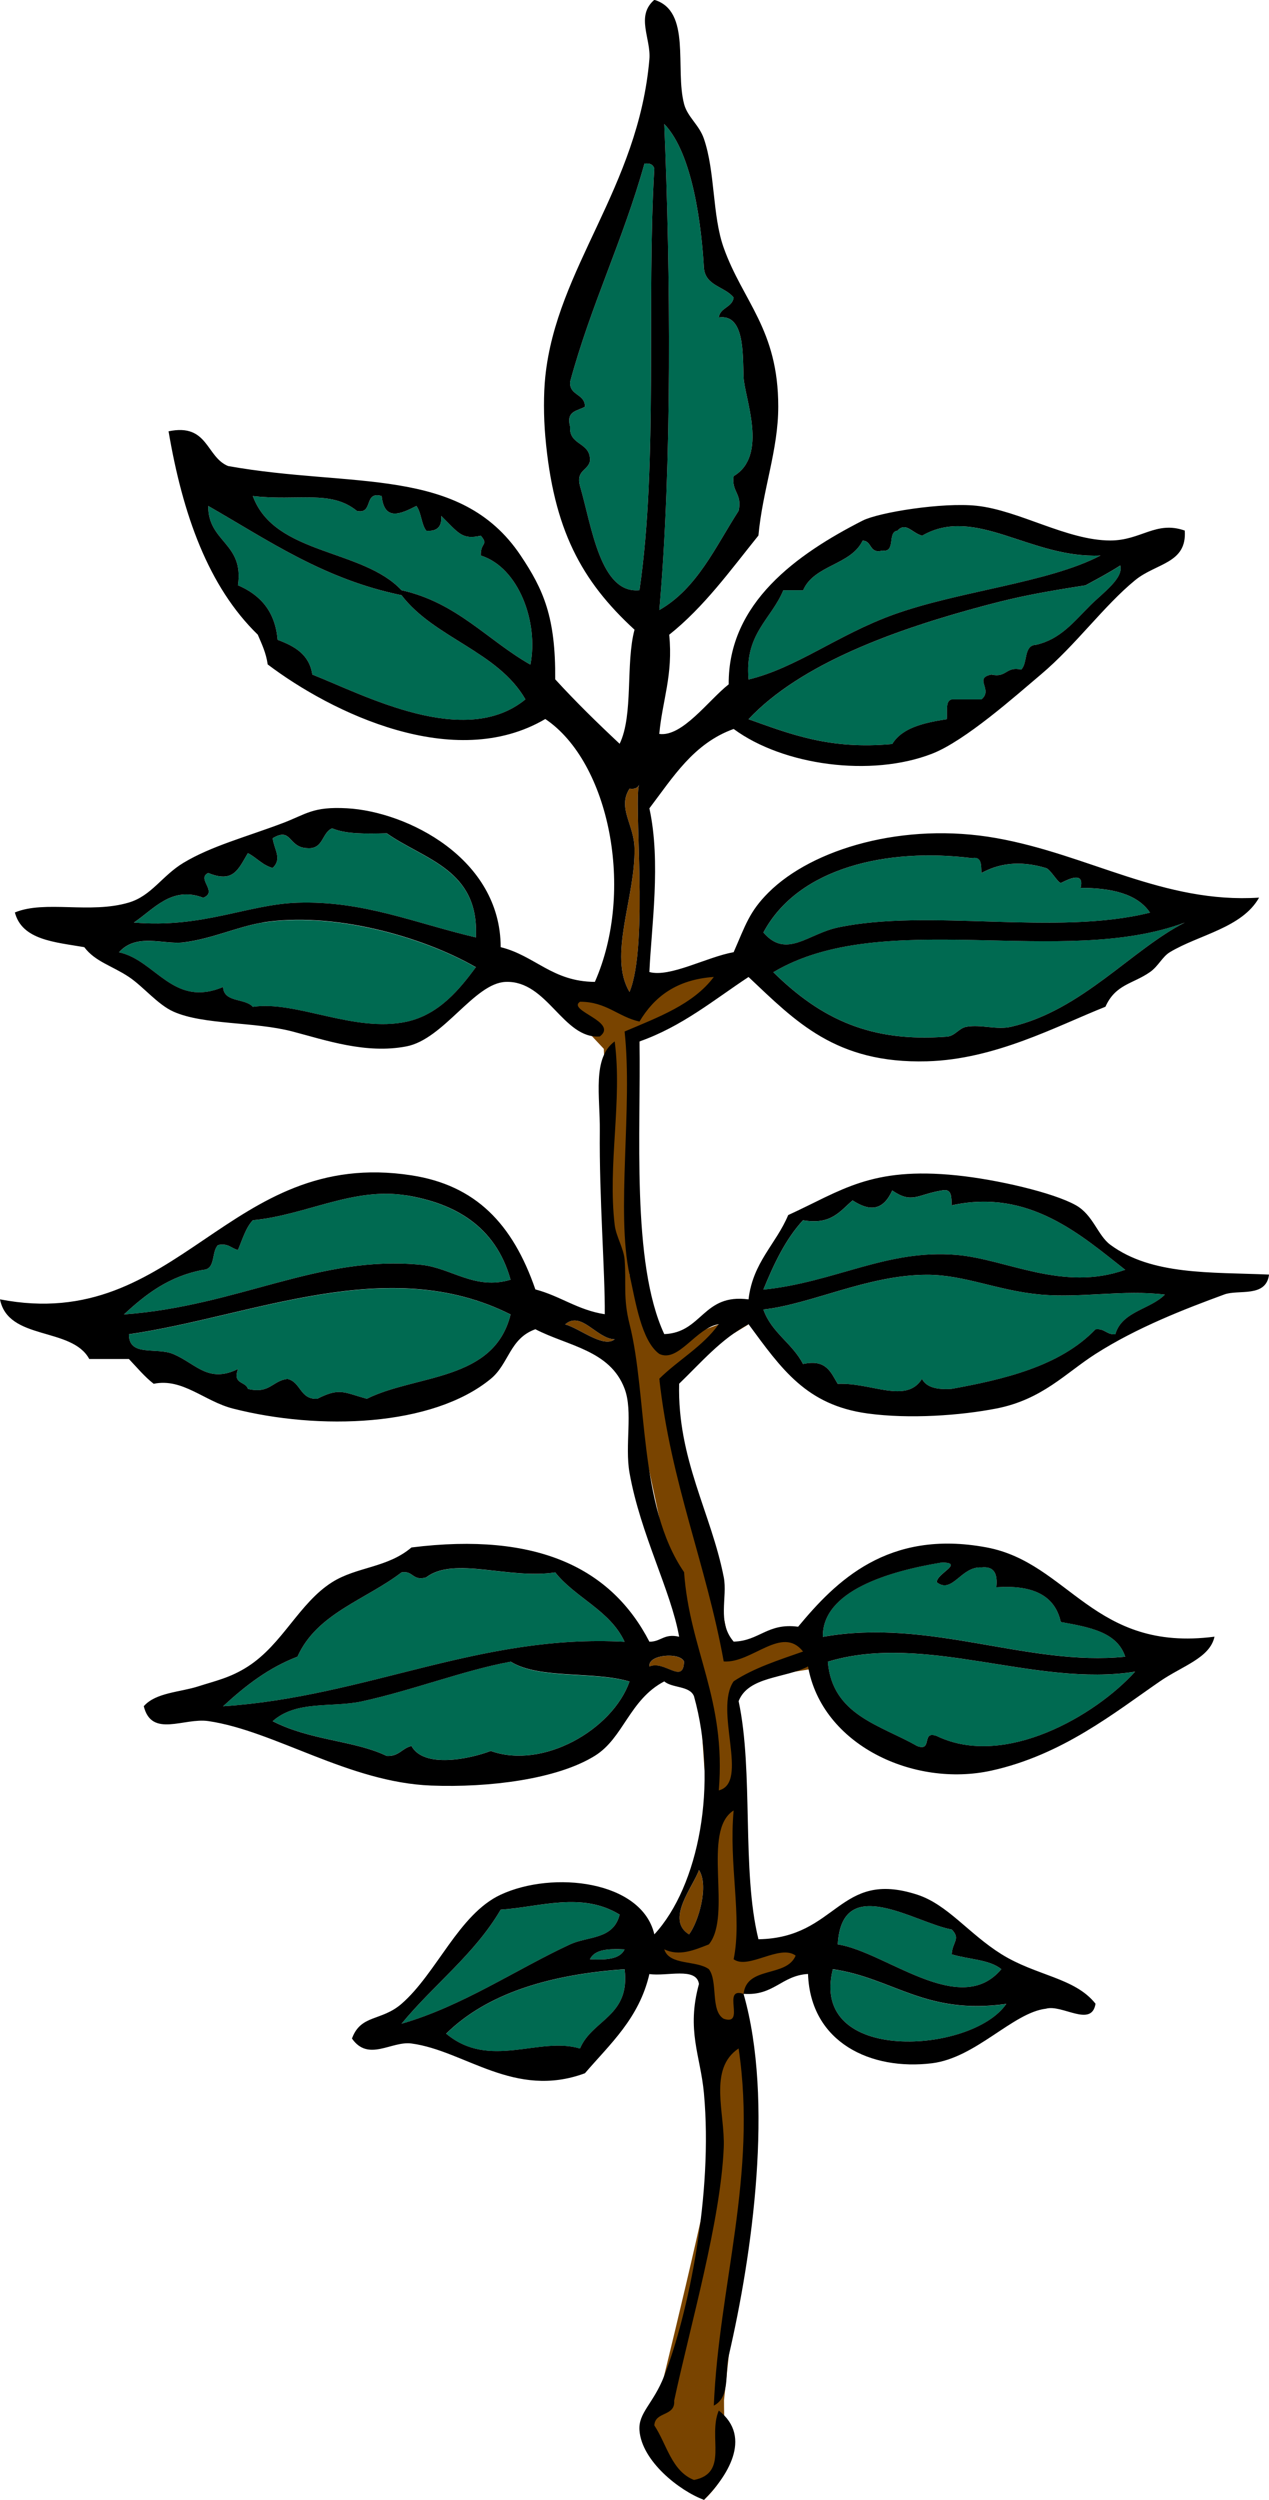 <?xml version="1.0" encoding="UTF-8"?>
<svg enable-background="new 0 0 156.042 307.207" version="1.1" viewBox="0 0 156.04 307.21" xml:space="preserve" xmlns="http://www.w3.org/2000/svg">
<path d="m86.555 307.21s3.101-2.831 2.786-5.032-0.314-7.233-0.314-7.233l3.145-29.248s-1.183-14.762-1.183-16.335 0.442-4.324 0.442-4.324l8.489-4.243-1.778-1.194-6.285-0.636-1.258-23.901 0.223-5.988-0.609-2.438 10.136-1.637-2.516-3.774-7.862 2.201-2.832-13.53-6.071-20.448 10.972-6.705h-3.657l-6.275 2.308-4.696-8.403 1.219-28.649 7.566-5.719 4.402-3.774-9.749 2.516-3.774 2.516-8.806-2.831 1.258 3.145 4.718 5.032 1.258 34.28 2.516 9.12 4.718 22.015 3.46 16.983s1.258 17.926 1.258 19.184c0 0.479-0.092 3.657-0.205 7.404-0.048 1.582-6.589 0.486-6.64 2.111-6e-3 0.203 6.477 3.186 6.471 3.387-0.136 4.374-0.255 8.169-0.255 8.169s0.943 10.064 0.943 12.895-6.919 30.82-6.919 30.82-1.887 4.089-0.943 5.032 6.646 6.94 6.646 6.94z" clip-rule="evenodd" fill="#794400" fill-rule="evenodd"/>
<g clip-rule="evenodd" fill-rule="evenodd">
	<path d="m79.24 20.114c0.709-0.099 1.086 0.135 1.22 0.609-0.974 16.218 0.482 36.062-1.829 51.811-4.838 0.491-5.87-7.887-7.314-12.8-0.523-1.945 0.958-1.885 1.219-3.047 0.167-2.403-2.606-1.865-2.438-4.267-0.532-1.954 0.938-1.907 1.828-2.438 3e-3 -1.628-1.926-1.325-1.828-3.048 2.55-9.436 6.527-17.446 9.142-26.82z" fill="#006A51"/>
	<path d="m31.086 60.954c5.569 0.659 9.557-0.805 12.801 1.829 2.082 0.458 0.774-2.477 3.048-1.829 0.326 3.156 2.375 2.181 4.267 1.219 0.622 0.801 0.598 2.247 1.219 3.047 1.33 0.111 1.939-0.499 1.829-1.829 2.137 2.108 2.552 2.976 4.876 2.438 1.015 1.211-0.055 0.775 0 2.438 4.684 1.474 7.12 8.238 6.096 13.411-5.311-3.021-9.036-7.625-15.848-9.144-4.81-5.146-15.622-4.289-18.288-11.58z" fill="#006A51"/>
	<path d="m25.601 62.173c7.37 4.212 14.171 8.991 23.772 10.971 4.053 5.292 11.818 6.875 15.238 12.801-7.45 6.088-19.704-0.473-26.21-3.048-0.365-2.479-2.188-3.5-4.266-4.266-0.307-3.556-2.175-5.546-4.876-6.706 0.765-5.237-3.684-5.257-3.658-9.752z" fill="#006A51"/>
	<path d="m135.32 68.268c-6.412 3.375-17.52 4.365-25.601 7.314-6.753 2.465-11.815 6.506-17.677 7.925-0.526-5.606 2.783-7.376 4.268-10.972h2.438c1.348-3.122 5.871-3.068 7.314-6.095 1.211 7e-3 0.775 1.662 2.438 1.219 1.683 0.261 0.571-2.272 1.827-2.438 1.078-1.132 1.781 0.265 3.049 0.609 6.55-3.779 13.31 2.832 21.94 2.438z" fill="#006A51"/>
	<path d="m137.76 69.487c0.439 1.556-2.129 3.363-3.656 4.876-2.015 1.995-3.668 4.19-6.705 4.876-1.563 0.062-0.98 2.272-1.828 3.047-1.865-0.441-1.793 1.052-3.658 0.609-2.248 0.445 0.26 1.834-1.219 3.048h-3.658c-0.826 0.189-0.504 1.526-0.608 2.438-2.808 0.442-5.47 1.033-6.705 3.047-7.639 0.73-12.585-1.231-17.677-3.047 6.393-6.803 17.976-11.028 29.258-14.02 4.156-1.102 6.934-1.614 12.191-2.438 1.45-0.782 2.91-1.559 4.27-2.436z" fill="#006A51"/>
	<path d="m58.516 115.2c-7.593-1.78-13.822-4.531-21.943-4.267-6.09 0.199-11.725 3.176-20.115 2.438 2.471-1.656 4.66-4.528 8.534-3.048 1.857-0.745-0.892-2.327 0.609-3.047 3.091 1.273 3.677-0.419 4.876-2.438 1.078 0.548 1.779 1.471 3.047 1.828 1.194-1.139 0.189-2.232 0-3.657 2.403-1.43 1.864 1.147 4.267 1.219 1.989 0.161 1.761-1.896 3.047-2.438 1.709 0.73 4.207 0.671 6.705 0.61 4.644 3.29 11.418 4.44 10.973 12.81z" fill="#006A51"/>
	<path d="m120.69 107.28c2.005-1.097 4.533-1.623 7.924-0.61 0.566 0.169 1.414 1.75 1.829 1.829 0.12 0.023 3.028-1.826 2.438 0.609 3.847 0.013 6.978 0.743 8.532 3.048-11.604 2.904-27.134-0.562-38.401 1.828-3.672 0.779-6.323 3.888-9.143 0.61 4.278-8.02 15.295-10.434 25.602-9.143 1.3-0.3 1.16 0.86 1.22 1.82z" fill="#006A51"/>
	<path d="m58.516 118.86c-1.942 2.632-4.5 5.836-8.534 6.704-6.421 1.382-13.586-2.634-18.896-1.828-0.938-1.094-3.573-0.491-3.657-2.439-6.134 2.598-8.277-3.299-12.801-4.266 2.168-2.433 5.507-0.916 7.924-1.219 3.562-0.447 6.724-1.958 9.753-2.438 8.483-1.33 19.41 1.61 26.211 5.5z" fill="#006A51"/>
	<path d="m145.68 113.37c-6.475 3.285-12.668 10.8-21.335 12.801-1.815 0.419-3.643-0.311-5.484 0-0.965 0.162-1.402 1.139-2.438 1.219-9.27 0.713-15.392-2.083-21.334-7.924 13.494-8.04 35.544-0.48 50.594-6.1z" fill="#006A51"/>
	<path d="m62.783 157.26c-4.372 1.323-7.302-1.457-10.972-1.828-12.555-1.269-22.447 5.061-36.572 6.095 2.64-2.439 5.474-4.683 9.752-5.485 1.562-0.062 0.979-2.271 1.828-3.048 1.275-0.259 1.615 0.418 2.439 0.609 0.545-1.282 0.947-2.71 1.828-3.657 6.528-0.615 12.398-4.129 18.896-3.048 5.822 0.98 10.942 3.71 12.801 10.37z" fill="#006A51"/>
	<path d="m117.03 148.12c9.545-2.121 16.043 3.788 21.334 7.924-7.667 2.732-14.566-1.302-20.725-1.829-8.578-0.734-14.951 3.365-23.771 4.267 1.295-3.175 2.732-6.208 4.877-8.533 3.46 0.616 4.559-1.131 6.096-2.438 2.211 1.441 3.783 1.194 4.876-1.22 2.458 1.688 3.077 0.489 6.096 0 1.29-0.29 1.15 0.87 1.21 1.83z" fill="#006A51"/>
	<path d="m143.24 159.09c-1.815 1.843-5.275 2.04-6.095 4.877-1.094 0.077-1.286-0.746-2.438-0.609-4.365 4.569-11.404 6.178-17.678 7.314-1.751 0.126-3.096-0.155-3.656-1.219-1.961 3.112-6.193 0.421-10.363 0.609-0.842-1.392-1.389-3.08-4.266-2.438-1.303-2.558-3.879-3.842-4.877-6.705 5.888-0.649 12.87-4.259 20.115-4.267 4.623-5e-3 8.768 1.973 14.02 2.438 5.04 0.44 10.17-0.64 15.25 0z" fill="#006A51"/>
	<path d="m62.783 161.53c-2.034 8.259-11.642 7.354-17.677 10.362-2.905-0.803-3.336-1.389-6.095 0-2.141 0.109-2.005-2.059-3.658-2.438-1.846 0.186-2.178 1.886-4.876 1.219-0.262-0.958-1.917-0.521-1.218-2.438-3.656 1.794-5.131-0.634-7.925-1.829-2.109-0.9-5.493 0.38-5.486-2.438 15.329-2.23 31.856-10 46.935-2.43z" fill="#006A51"/>
	<path d="m115.81 192c2.847 0.041-0.714 1.393-0.609 2.438 1.918 1.474 2.974-1.989 5.485-1.829 1.606-0.183 2 0.845 1.828 2.438 4.373-0.31 7.195 0.934 7.925 4.268 3.436 0.627 6.926 1.2 7.923 4.267-11.967 1.229-24.056-4.802-37.181-2.438-0.11-5.66 8.14-8.08 14.63-9.15z" fill="#006A51"/>
	<path d="m68.269 193.22c2.519 3.17 6.73 4.647 8.534 8.533-17.749-0.989-31.772 6.761-49.373 7.925 2.647-2.433 5.474-4.686 9.143-6.096 2.385-5.337 8.438-7.004 12.8-10.362 1.469-0.25 1.324 1.113 3.047 0.609 3.457-2.61 10.19 0.3 15.849-0.61z" fill="#006A51"/>
	<path d="m139.58 205.42c-4.825 5.358-16.022 11.939-24.381 7.923-1.973-0.753-0.467 1.973-2.438 1.22-4.52-2.592-10.436-3.786-10.972-10.362 11.96-3.64 25.59 3.19 37.79 1.22z" fill="#006A51"/>
	<path d="m84.117 204.2c-0.106 2.883-2.411-0.219-4.267 0.609-0.242-1.52 3.807-1.81 4.267-0.61z" fill="#794400"/>
	<path d="m77.412 206.63c-2.1 5.934-10.67 10.841-17.067 8.534-2.559 0.974-8.208 2.18-9.752-0.609-1.161 0.262-1.531 1.312-3.048 1.219-4.018-1.93-9.311-1.856-14.02-4.267 2.925-2.611 7.287-1.642 10.972-2.438 6.183-1.337 12.639-3.853 18.287-4.876 3.492 2.21 10.233 1.16 14.628 2.45z" fill="#006A51"/>
	<path d="m85.945 229.8c1.271 1.907-0.062 6.419-1.219 7.924-2.954-1.8 0.529-5.9 1.219-7.92z" fill="#794400"/>
	<path d="m76.193 235.28c-0.771 3.099-3.891 2.638-6.095 3.658-6.602 3.052-13.225 7.591-20.725 9.752 3.94-4.797 8.964-8.51 12.19-14.02 4.834-0.32 9.947-2.25 14.63 0.61z" fill="#006A51"/>
	<path d="m117.03 237.11c1.143 1.16 0.068 1.531 0 3.048 2.017 0.626 4.658 0.626 6.097 1.828-5.069 6.069-14.202-2.133-20.116-3.047 0.5-8.85 9.48-2.65 14.02-1.83z" fill="#006A51"/>
	<path d="m76.802 239.55c-0.588 1.24-2.341 1.315-4.267 1.219 0.588-1.24 2.341-1.32 4.267-1.22z" fill="#006A51"/>
	<path d="m76.802 241.99c0.734 5.814-3.986 6.174-5.486 9.753-5.063-1.529-11.096 2.648-16.458-1.829 5.02-4.93 12.653-7.26 21.944-7.92z" fill="#006A51"/>
	<path d="m102.4 241.99c7.437 1.098 11.394 5.675 21.334 4.268-4.13 6.12-24.295 7.5-21.33-4.27z" fill="#006A51"/>
	<path d="m81.678 15.238c3.554 3.686 4.588 12.709 4.877 17.677 0.185 2.253 2.59 2.285 3.657 3.657-0.18 1.243-1.65 1.195-1.829 2.438 3.165-0.458 2.938 4.388 3.048 7.314 0.094 2.505 3.1 9.651-1.219 12.19-0.299 1.924 1.098 2.153 0.609 4.267-2.865 4.449-5.096 9.534-9.753 12.191 1.587-17.875 1.379-41.429 0.61-59.734z" fill="#006A51"/>
	<path d="m77.412 121.91c-2.681-4.432 0.744-11.686 0.609-17.677-0.066-2.932-2.133-4.959-0.609-7.314 0.709 0.1 1.084-0.134 1.219-0.609-0.805 1.631 1.201 19.813-1.219 25.603z" fill="#794400"/>
	<path d="m69.487 162.75c1.98-1.741 3.885 1.777 6.096 1.828-1.371 1.13-4.312-1.35-6.096-1.83z" fill="#794400"/>
	<path d="m91.431 245.03c0.377-3.482 5.271-1.989 6.405-4.715-1.933-1.447-5.827 1.761-7.624 0.448 1.059-5.186-0.613-11.648 0-18.286-3.996 2.506-0.122 12.882-3.048 16.458-1.841 0.72-3.632 1.484-5.486 0.609 0.632 2.01 3.967 1.315 5.486 2.438 1.147 1.494 0.16 5.123 1.828 6.096 2.761 0.93-0.322-3.99 2.439-3.06 3.742 13.108 1.077 31.989-1.828 44.496-0.486 2.093 0.207 5.076-1.829 6.097 0.604-14.67 5.368-28.315 3.048-43.888-3.779 2.526-1.648 7.955-1.829 12.19-0.385 9.022-4.089 21.753-6.095 31.088 0.16 1.987-2.365 1.292-2.438 3.046 1.537 2.325 2.113 5.609 4.876 6.706 4.33-0.874 1.674-5.277 3.048-8.533 4.257 3.329 0.913 8.277-1.828 10.971-3.017-1.112-7.646-4.761-7.925-8.534-0.16-2.185 1.707-3.256 3.048-6.704 2.955-7.595 6.021-22.336 4.877-34.743-0.425-4.608-2.176-7.695-0.61-13.41-0.313-2.124-3.982-0.894-6.095-1.22-1.261 5.445-4.829 8.583-7.925 12.191-8.677 3.204-14.749-2.776-21.333-3.657-2.458-0.328-5.294 2.285-7.314-0.609 1.089-2.986 3.601-2.1 6.096-4.267 4.322-3.757 7.04-11.015 12.19-13.41 6.431-2.991 17.354-1.731 18.896 4.876 5.483-5.931 7.869-18.516 4.876-29.258-0.516-1.313-2.674-0.983-3.657-1.829-4.291 2.25-4.994 6.946-8.533 9.144-4.661 2.894-13.045 3.927-20.115 3.658-10.133-0.387-19.282-6.74-27.429-7.925-2.979-0.433-6.966 2.095-7.924-1.828 1.482-1.688 4.469-1.716 6.704-2.439 2.079-0.672 3.927-1.043 6.096-2.438 4.279-2.751 6.296-7.795 10.362-10.362 3.032-1.913 6.78-1.744 9.753-4.267 15.556-1.943 24.623 2.603 29.258 11.581 1.437 0.014 1.794-1.05 3.657-0.609-1.01-5.686-4.752-12.585-6.096-20.114-0.613-3.441 0.447-7.552-0.609-10.362-1.789-4.754-7.001-5.249-10.972-7.314-3.18 1.139-3.239 4.25-5.486 6.096-7.2 5.911-21.113 6.355-31.696 3.656-3.533-0.9-6.191-3.783-9.752-3.047-1.144-0.889-2.056-2.008-3.048-3.048h-4.876c-2.144-3.97-9.977-2.23-10.974-7.33 22.046 4.269 27.969-18.728 50.592-15.239 7.89 1.217 12.448 5.94 15.239 14.02 3.06 0.801 5.189 2.532 8.533 3.048 0.047-5.098-0.694-14.341-0.609-22.553 0.044-4.196-0.959-8.934 1.829-10.972 0.956 7.316-0.881 15.149 0 22.553 0.167 1.411 1.112 2.888 1.219 4.267 0.223 2.906-0.205 4.703 0.609 7.925 2.227 8.811 1.057 22.275 6.705 30.477 0.691 9.671 5.194 15.529 4.267 26.82 3.788-0.956-0.624-9.854 1.829-13.411 2.445-1.617 5.523-2.602 8.533-3.656-2.594-3.295-6.286 1.47-9.753 1.219-2.181-12.042-6.513-21.933-7.924-34.743 2.352-2.322 5.374-3.974 7.314-6.705-2.816 0.449-4.958 4.773-7.314 3.656-2.187-1.591-2.905-6.322-3.657-9.752-1.678-7.654 0.404-20.583-0.609-29.867 4.134-1.758 8.449-3.336 10.972-6.705-4.562 0.313-7.327 2.426-9.144 5.485-2.653-0.597-4.06-2.442-7.314-2.438-1.64 1.091 4.785 2.467 2.438 4.267-4.527 0.333-6.438-6.908-11.582-6.705-3.851 0.151-7.608 7.033-12.19 7.924-4.983 0.967-9.945-0.765-14.02-1.829-4.734-1.236-10.909-0.784-14.629-2.438-1.938-0.861-3.736-3.102-5.486-4.267-2.06-1.373-4.146-1.871-5.485-3.658-3.641-0.626-7.655-0.879-8.534-4.266 3.723-1.538 9.238 0.205 14.02-1.22 2.787-0.83 4.087-3.302 6.705-4.876 3.442-2.068 7.645-3.161 12.191-4.876 2.934-1.107 3.687-2.063 7.924-1.829 7.399 0.411 18.889 6.164 18.896 17.067 4.234 1.049 6.333 4.233 11.582 4.267 4.952-11.224 1.788-27.006-6.096-32.305-11.18 6.588-26.294-0.781-34.134-6.705-0.201-1.425-0.733-2.519-1.22-3.658-6.08-5.906-9.23-14.745-10.971-24.991 4.872-1.012 4.586 3.134 7.314 4.267 15.257 2.735 28.538-0.086 35.963 10.971 2.835 4.223 4.329 7.61 4.267 15.239 2.522 2.76 5.195 5.371 7.924 7.924 1.717-3.565 0.716-9.849 1.828-14.02-6.531-5.998-9.971-12.305-10.972-23.772-0.207-2.38-0.223-5.159 0-7.314 1.388-13.414 11.429-23.167 12.801-39.01 0.219-2.539-1.717-5.308 0.608-7.306 4.579 1.378 2.512 8.429 3.657 12.8 0.419 1.602 1.851 2.555 2.438 4.267 1.408 4.106 1.011 9.413 2.438 13.409 2.36 6.612 6.705 9.999 6.705 19.506 0 5.37-1.925 10.234-2.438 15.847-3.447 4.274-6.672 8.77-10.971 12.191 0.498 4.969-0.853 8.088-1.22 12.191 2.837 0.386 6.028-4.123 8.534-6.096-0.072-10.026 8.413-16.009 16.457-20.115 2.002-1.021 9.842-2.271 14.02-1.828 5.244 0.555 11.119 4.269 16.457 4.267 3.782-2e-3 5.594-2.465 9.144-1.22 0.292 4.056-3.516 3.985-6.096 6.096-3.841 3.14-7.288 7.959-11.581 11.58-3.109 2.623-9.322 8.168-13.41 9.753-7.47 2.897-18.264 1.454-24.381-3.048-4.935 1.771-7.464 5.947-10.362 9.753 1.448 6.603 0.247 14.561 0 20.115 2.538 0.694 7.073-1.855 10.362-2.438 1.451-3.308 1.922-4.971 4.267-7.314 5.397-5.397 16.658-8.728 28.038-6.706 11.342 2.015 20.588 8.078 32.306 7.314-2.112 3.738-7.395 4.549-10.972 6.705-0.932 0.562-1.412 1.719-2.438 2.438-2.12 1.487-4.239 1.484-5.485 4.267-6.096 2.428-13.58 6.475-21.943 6.705-11.229 0.31-16.164-4.919-21.943-10.362-4.285 2.826-8.153 6.069-13.41 7.923 0.203 10.754-1.047 27.18 3.048 35.963 4.698-0.178 4.733-5.02 10.362-4.267 0.523-4.557 3.377-6.782 4.877-10.362 6.549-2.988 10.12-5.967 20.723-4.877 4.973 0.512 11.865 2.113 14.631 3.658 2.16 1.206 2.686 3.713 4.266 4.876 5.118 3.765 12.32 3.34 19.506 3.657-0.364 2.87-3.759 1.804-5.486 2.438-4.997 1.836-10.763 4.072-15.848 7.314-3.661 2.335-6.547 5.603-12.191 6.705-4.401 0.86-10.697 1.314-15.848 0.609-7.517-1.028-10.562-5.449-14.629-10.971-3.428 1.855-5.842 4.724-8.533 7.314-0.231 9.249 3.947 15.923 5.485 23.771 0.492 2.508-0.86 5.518 1.22 7.924 3.168-0.082 4.166-2.336 7.924-1.829 4.616-5.562 11.021-12.016 23.162-9.752 10.152 1.893 13.162 12.908 28.039 10.972-0.571 2.628-3.932 3.577-6.705 5.485-5.588 3.848-12.021 9.056-20.725 10.973-9.533 2.1-20.846-3.133-22.553-12.801-2.794 1.474-7.336 1.199-8.533 4.267 1.857 8.709 0.347 20.783 2.438 29.259 9.766-0.164 9.816-8.614 19.506-5.486 3.75 1.211 6.348 4.808 10.362 7.314 4.3 2.685 9.03 2.875 11.581 6.096-0.484 2.977-4.113 0.04-6.096 0.609-4.072 0.481-8.602 6.039-14.02 6.705-7.47 0.917-14.939-2.511-15.238-10.973-3.273 0.19-4.198 2.72-7.931 2.44zm-10.362-170.06c4.657-2.657 6.888-7.742 9.753-12.191 0.488-2.114-0.908-2.343-0.609-4.267 4.318-2.539 1.312-9.685 1.219-12.19-0.109-2.927 0.117-7.773-3.048-7.314 0.179-1.243 1.649-1.195 1.829-2.438-1.067-1.372-3.473-1.404-3.657-3.657-0.289-4.968-1.323-13.991-4.877-17.677 0.768 18.304 0.976 41.858-0.61 59.734zm-10.971-28.039c-0.099 1.724 1.831 1.42 1.828 3.048-0.89 0.531-2.36 0.484-1.828 2.438-0.168 2.402 2.605 1.864 2.438 4.267-0.261 1.162-1.742 1.103-1.219 3.047 1.444 4.913 2.476 13.291 7.314 12.8 2.312-15.749 0.855-35.593 1.829-51.811-0.134-0.475-0.511-0.708-1.22-0.609-2.615 9.374-6.592 17.384-9.142 26.82zm-20.725 25.601c6.812 1.518 10.538 6.123 15.848 9.144 1.024-5.173-1.412-11.937-6.096-13.411-0.055-1.663 1.015-1.227 0-2.438-2.325 0.538-2.739-0.33-4.876-2.438 0.111 1.33-0.499 1.939-1.829 1.829-0.621-0.8-0.597-2.247-1.219-3.047-1.891 0.962-3.941 1.937-4.267-1.219-2.273-0.648-0.966 2.286-3.048 1.829-3.244-2.633-7.231-1.17-12.801-1.829 2.667 7.29 13.479 6.433 18.288 11.58zm-20.114-0.61c2.701 1.159 4.569 3.15 4.876 6.706 2.078 0.766 3.901 1.787 4.266 4.266 6.506 2.575 18.76 9.136 26.21 3.048-3.42-5.926-11.185-7.508-15.238-12.801-9.601-1.98-16.402-6.759-23.772-10.971-0.026 4.495 4.423 4.515 3.658 9.752zm84.121-6.095c-1.268-0.344-1.971-1.741-3.049-0.609-1.256 0.166-0.145 2.7-1.827 2.438-1.663 0.443-1.228-1.211-2.438-1.219-1.443 3.026-5.967 2.973-7.314 6.095h-2.438c-1.484 3.596-4.794 5.366-4.268 10.972 5.861-1.418 10.924-5.46 17.677-7.925 8.081-2.95 19.188-3.94 25.601-7.314-8.63 0.394-15.39-6.217-21.94-2.438zm20.11 6.095c-5.258 0.825-8.035 1.336-12.191 2.438-11.282 2.991-22.865 7.217-29.258 14.02 5.092 1.816 10.038 3.778 17.677 3.047 1.235-2.015 3.897-2.605 6.705-3.047 0.104-0.912-0.218-2.25 0.608-2.438h3.658c1.479-1.214-1.029-2.604 1.219-3.048 1.865 0.443 1.793-1.051 3.658-0.609 0.848-0.775 0.265-2.985 1.828-3.047 3.037-0.686 4.69-2.881 6.705-4.876 1.527-1.513 4.096-3.321 3.656-4.876-1.36 0.875-2.82 1.652-4.27 2.436zm-54.86 24.382c-0.135 0.475-0.51 0.709-1.219 0.609-1.523 2.355 0.543 4.382 0.609 7.314 0.135 5.992-3.29 13.246-0.609 17.677 2.421-5.79 0.415-23.972 1.219-25.603zm-31.086 6.093c-2.499 0.061-4.996 0.12-6.705-0.61-1.287 0.542-1.058 2.599-3.047 2.438-2.403-0.072-1.864-2.649-4.267-1.219 0.189 1.425 1.194 2.519 0 3.657-1.268-0.357-1.969-1.28-3.047-1.828-1.199 2.019-1.785 3.711-4.876 2.438-1.501 0.721 1.248 2.302-0.609 3.047-3.874-1.48-6.063 1.392-8.534 3.048 8.391 0.738 14.025-2.239 20.115-2.438 8.122-0.264 14.35 2.487 21.943 4.267 0.444-8.38-6.33-9.53-10.973-12.81zm71.926 3.05c-10.307-1.291-21.323 1.124-25.602 9.143 2.819 3.278 5.471 0.169 9.143-0.61 11.268-2.39 26.797 1.076 38.401-1.828-1.555-2.306-4.686-3.036-8.532-3.048 0.59-2.436-2.318-0.586-2.438-0.609-0.415-0.078-1.263-1.66-1.829-1.829-3.391-1.013-5.919-0.487-7.924 0.61-0.06-0.95 0.08-2.11-1.22-1.82zm-87.164 7.92c-3.029 0.48-6.191 1.991-9.753 2.438-2.417 0.304-5.756-1.213-7.924 1.219 4.524 0.967 6.667 6.864 12.801 4.266 0.084 1.948 2.719 1.345 3.657 2.439 5.31-0.806 12.475 3.21 18.896 1.828 4.033-0.868 6.592-4.072 8.534-6.704-6.802-3.9-17.729-6.84-26.211-5.5zm62.782 6.1c5.942 5.841 12.064 8.637 21.334 7.924 1.036-0.08 1.474-1.057 2.438-1.219 1.842-0.311 3.669 0.419 5.484 0 8.667-2.001 14.86-9.516 21.335-12.801-15.05 5.62-37.1-1.94-50.592 6.1zm-45.106 27.43c-6.498-1.081-12.368 2.433-18.896 3.048-0.881 0.947-1.282 2.375-1.828 3.657-0.825-0.191-1.165-0.868-2.439-0.609-0.849 0.776-0.265 2.985-1.828 3.048-4.278 0.803-7.113 3.046-9.752 5.485 14.125-1.034 24.017-7.363 36.572-6.095 3.67 0.371 6.6 3.151 10.972 1.828-1.859-6.67-6.979-9.4-12.801-10.37zm65.828-0.61c-3.019 0.489-3.638 1.688-6.096 0-1.093 2.414-2.665 2.661-4.876 1.22-1.537 1.307-2.636 3.054-6.096 2.438-2.145 2.325-3.582 5.358-4.877 8.533 8.82-0.901 15.193-5.001 23.771-4.267 6.158 0.527 13.058 4.562 20.725 1.829-5.291-4.136-11.789-10.045-21.334-7.924-0.06-0.96 0.08-2.12-1.22-1.83zm12.19 12.8c-5.252-0.465-9.396-2.442-14.02-2.438-7.245 8e-3 -14.228 3.617-20.115 4.267 0.998 2.863 3.574 4.147 4.877 6.705 2.877-0.642 3.424 1.047 4.266 2.438 4.17-0.188 8.402 2.503 10.363-0.609 0.561 1.063 1.905 1.345 3.656 1.219 6.273-1.137 13.312-2.745 17.678-7.314 1.152-0.137 1.345 0.687 2.438 0.609 0.819-2.837 4.279-3.034 6.095-4.877-5.08-0.64-10.21 0.44-15.24 0zm-112.15 4.88c-7e-3 2.817 3.377 1.537 5.486 2.438 2.793 1.195 4.269 3.623 7.925 1.829-0.699 1.917 0.956 1.48 1.218 2.438 2.699 0.667 3.031-1.033 4.876-1.219 1.653 0.379 1.517 2.547 3.658 2.438 2.758-1.389 3.19-0.803 6.095 0 6.035-3.009 15.643-2.104 17.677-10.362-15.079-7.58-31.606 0.19-46.935 2.43zm59.735 0.61c-2.211-0.051-4.116-3.569-6.096-1.828 1.784 0.48 4.725 2.96 6.096 1.83zm25.597 36.57c13.125-2.363 25.214 3.668 37.181 2.438-0.997-3.066-4.487-3.64-7.923-4.267-0.729-3.334-3.552-4.577-7.925-4.268 0.172-1.594-0.222-2.621-1.828-2.438-2.512-0.16-3.567 3.303-5.485 1.829-0.104-1.045 3.456-2.396 0.609-2.438-6.49 1.07-14.74 3.49-14.63 9.15zm-48.76-7.32c-1.723 0.504-1.579-0.859-3.047-0.609-4.362 3.358-10.416 5.025-12.8 10.362-3.669 1.41-6.496 3.663-9.143 6.096 17.601-1.164 31.624-8.914 49.373-7.925-1.804-3.886-6.015-5.363-8.534-8.533-5.659 0.9-12.392-2.01-15.849 0.6zm49.37 10.37c0.536 6.576 6.452 7.771 10.972 10.362 1.972 0.753 0.466-1.973 2.438-1.22 8.358 4.017 19.556-2.564 24.381-7.923-12.2 1.97-25.83-4.86-37.79-1.22zm-21.94 0.6c1.855-0.828 4.16 2.273 4.267-0.609-0.46-1.19-4.509-0.9-4.267 0.61zm-17.067-0.6c-5.647 1.023-12.104 3.539-18.287 4.876-3.685 0.797-8.047-0.173-10.972 2.438 4.709 2.41 10.002 2.337 14.02 4.267 1.517 0.094 1.887-0.957 3.048-1.219 1.545 2.789 7.194 1.583 9.752 0.609 6.397 2.307 14.968-2.601 17.067-8.534-4.394-1.31-11.135-0.26-14.628-2.45zm21.943 33.52c1.157-1.505 2.489-6.017 1.219-7.924-0.69 2.02-4.173 6.12-1.219 7.92zm-23.163-3.05c-3.227 5.51-8.25 9.223-12.19 14.02 7.5-2.161 14.123-6.7 20.725-9.752 2.205-1.021 5.324-0.56 6.095-3.658-4.683-2.86-9.796-0.93-14.63-0.61zm41.447 4.27c5.914 0.914 15.047 9.116 20.116 3.047-1.438-1.202-4.08-1.202-6.097-1.828 0.068-1.517 1.143-1.888 0-3.048-4.54-0.82-13.52-7.02-14.02 1.83zm-30.474 1.83c1.926 0.097 3.679 0.021 4.267-1.219-1.927-0.1-3.68-0.02-4.267 1.22zm-17.678 9.14c5.362 4.478 11.395 0.3 16.458 1.829 1.5-3.579 6.22-3.938 5.486-9.753-9.291 0.66-16.924 2.99-21.944 7.92zm68.882-3.66c-9.94 1.407-13.897-3.17-21.334-4.268-2.975 11.78 17.19 10.4 21.33 4.27z"/>
</g>
</svg>
